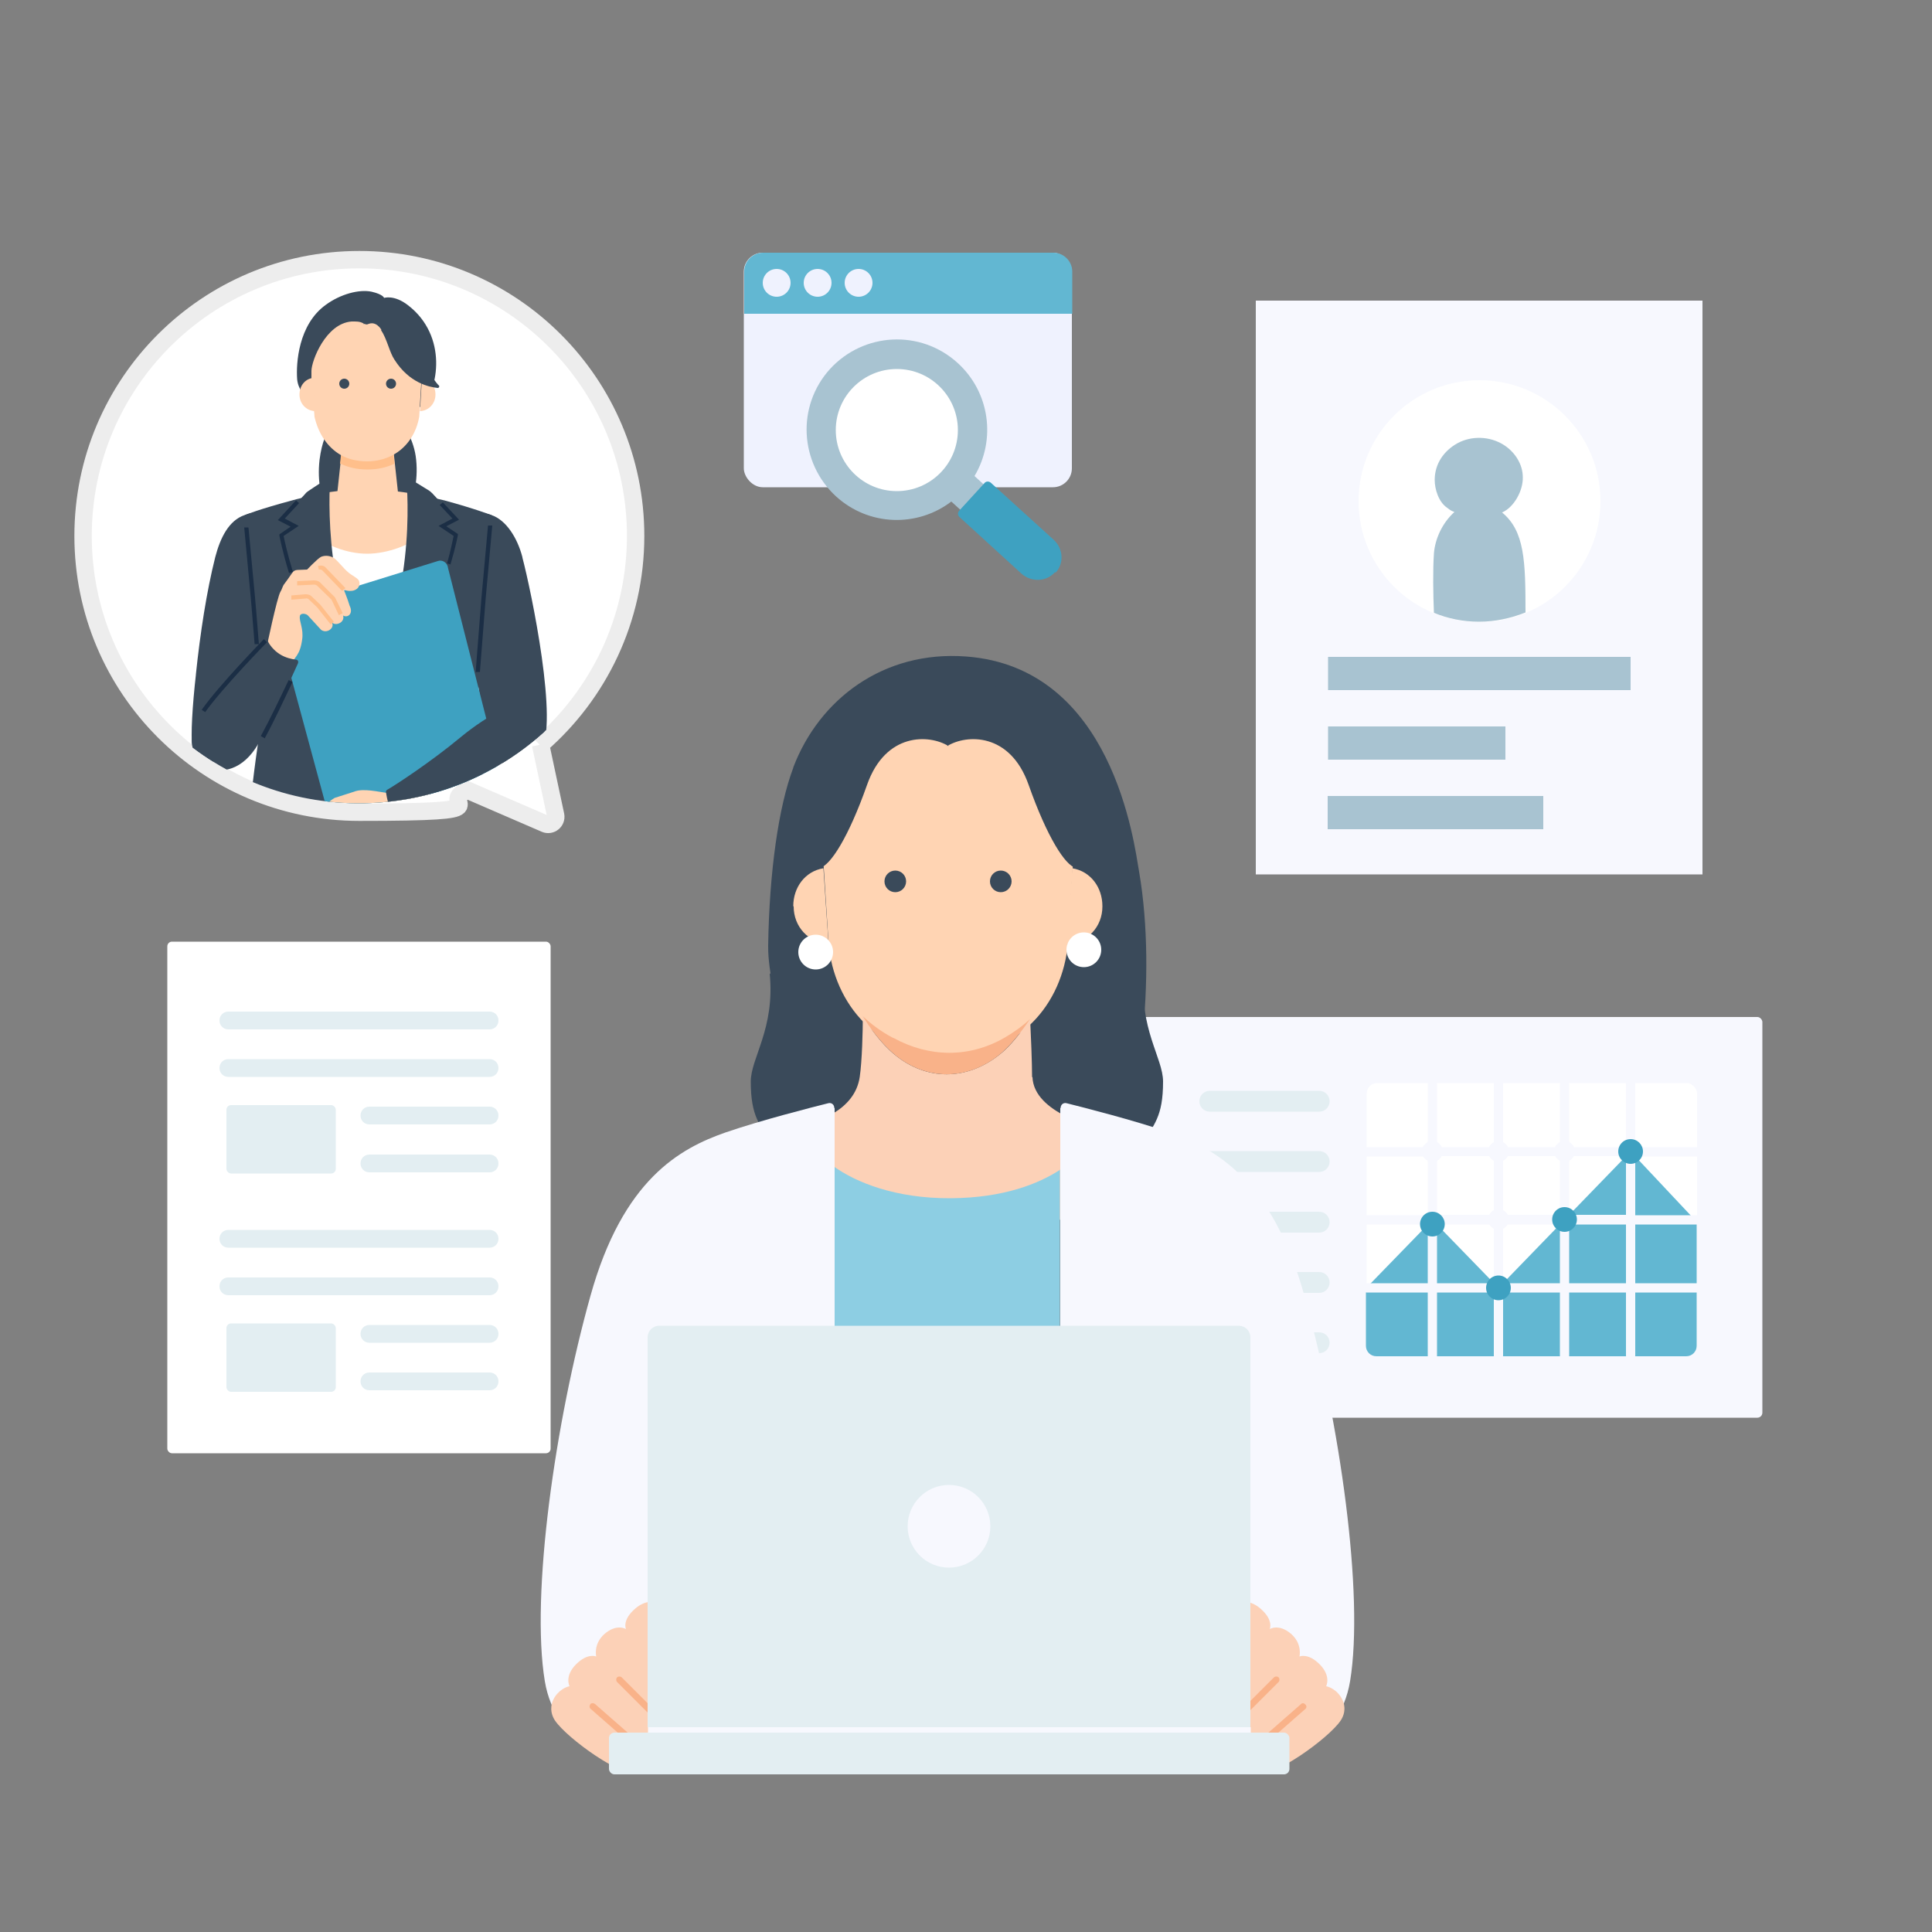 <?xml version="1.0" encoding="UTF-8"?>
<svg id="_レイヤー_2" xmlns="http://www.w3.org/2000/svg" xmlns:xlink="http://www.w3.org/1999/xlink" version="1.1" viewBox="0 0 500 500">
  <rect x="0" y="0" width="500" height="500" fill="#808080" stroke="none"/>
  <!-- Generator: Adobe Illustrator 29.1.0, SVG Export Plug-In . SVG Version: 2.1.0 Build 142)  -->
  <defs>
    <style>
      .st0 {
        fill: none;
      }

      .st1 {
        fill: #ffd4b3;
      }

      .st2 {
        stroke: #ededed;
        stroke-miterlimit: 10;
        stroke-width: 4.5px;
      }

      .st2, .st3 {
        fill: #fff;
      }

      .st4 {
        fill: #1b2e45;
      }

      .st5 {
        fill: #3a4a5a;
      }

      .st6 {
        fill: #ffbf8b;
      }

      .st7 {
        fill: #62b7d2;
      }

      .st8 {
        fill: #f7f8fe;
      }

      .st9 {
        fill: #eff2fe;
      }

      .st10 {
        fill: #3ea1c1;
      }

      .st11 {
        fill: #a8c3d1;
      }

      .st12 {
        fill: #fcd1b7;
      }

      .st13 {
        fill: #f9b289;
      }

      .st14 {
        fill: #e3eef2;
      }

      .st15 {
        fill: #8dcee3;
      }

      .st16 {
        clip-path: url(#clippath);
      }
    </style>
    <clipPath id="clippath">
      <circle class="st0" cx="93" cy="136.4" r="71.4" transform="translate(-2.7 1.9) rotate(-1.1)"/>
    </clipPath>
  </defs>
  <g id="_レイヤー_1-2">
    <rect class="st0" width="500" height="500"/>
    <g>
      <g>
        <g>
          <rect class="st8" x="325" y="77.8" width="115.6" height="148.5"/>
          <circle class="st3" cx="382.9" cy="129.7" r="31.3"/>
          <path class="st11" d="M388.8,132.6c3.1-1.4,5.4-5.7,5.3-9.1,0-3.4-2.1-6.6-5-8.4-3.5-2.2-8.2-2.4-11.9-.4-3.6,2-5.9,5.4-5.9,9.5,0,2.4,1,5.7,3.2,7.2.9.7,1.1.8,1.9,1.1-3.2,2.9-5,7-5.3,10.7-.3,4.4-.2,10.7,0,15.4,3.6,1.5,7.6,2.3,11.7,2.3s8.3-.9,12-2.4c0-13.2-.2-21.1-6.1-25.9h0Z"/>
          <path class="st11" d="M389.6,196.6h-45.9v-8.6h45.9v8.6ZM422,170h-78.3v8.6h78.3v-8.6ZM399.4,206h-55.8v8.6h55.8v-8.6Z"/>
        </g>
        <g>
          <rect class="st3" x="43.3" y="243.7" width="99.2" height="132.4" rx="1.2" ry="1.2"/>
          <rect class="st14" x="58.6" y="342.5" width="28.3" height="17.7" rx="1.2" ry="1.2"/>
          <path class="st14" d="M126.7,335.2H59.1c-1.3,0-2.3-1-2.3-2.3s1-2.3,2.3-2.3h67.6c1.3,0,2.3,1,2.3,2.3s-1,2.3-2.3,2.3h0ZM129,320.6c0-1.3-1-2.3-2.3-2.3H59.1c-1.3,0-2.3,1-2.3,2.3s1,2.3,2.3,2.3h67.6c1.3,0,2.3-1,2.3-2.3ZM93.3,357.5c0,1.3,1,2.3,2.3,2.3h31.1c1.3,0,2.3-1,2.3-2.3s-1-2.3-2.3-2.3h-31.1c-1.3,0-2.3,1-2.3,2.3ZM129,345.2c0-1.3-1-2.3-2.3-2.3h-31.1c-1.3,0-2.3,1-2.3,2.3s1,2.3,2.3,2.3h31.1c1.3,0,2.3-1,2.3-2.3Z"/>
          <rect class="st14" x="58.6" y="286" width="28.3" height="17.7" rx="1.2" ry="1.2"/>
          <path class="st14" d="M126.7,278.7H59.1c-1.3,0-2.3-1-2.3-2.3s1-2.3,2.3-2.3h67.6c1.3,0,2.3,1,2.3,2.3s-1,2.3-2.3,2.3h0ZM129,264.1c0-1.3-1-2.3-2.3-2.3H59.1c-1.3,0-2.3,1-2.3,2.3s1,2.3,2.3,2.3h67.6c1.3,0,2.3-1,2.3-2.3ZM93.3,301.1c0,1.3,1,2.3,2.3,2.3h31.1c1.3,0,2.3-1,2.3-2.3s-1-2.3-2.3-2.3h-31.1c-1.3,0-2.3,1-2.3,2.3ZM129,288.7c0-1.3-1-2.3-2.3-2.3h-31.1c-1.3,0-2.3,1-2.3,2.3s1,2.3,2.3,2.3h31.1c1.3,0,2.3-1,2.3-2.3Z"/>
        </g>
        <g>
          <rect class="st8" x="293.8" y="263.2" width="162.3" height="103.7" rx="1.3" ry="1.3"/>
          <path class="st14" d="M341.4,303.3h-28.3c-1.5,0-2.7-1.2-2.7-2.7s1.2-2.7,2.7-2.7h28.3c1.5,0,2.7,1.2,2.7,2.7s-1.2,2.7-2.7,2.7ZM344.1,316.3c0-1.5-1.2-2.7-2.7-2.7h-28.3c-1.5,0-2.7,1.2-2.7,2.7s1.2,2.7,2.7,2.7h28.3c1.5,0,2.7-1.2,2.7-2.7ZM344.1,331.9c0-1.5-1.2-2.7-2.7-2.7h-28.3c-1.5,0-2.7,1.2-2.7,2.7s1.2,2.7,2.7,2.7h28.3c1.5,0,2.7-1.2,2.7-2.7ZM344.1,285c0-1.5-1.2-2.7-2.7-2.7h-28.3c-1.5,0-2.7,1.2-2.7,2.7s1.2,2.7,2.7,2.7h28.3c1.5,0,2.7-1.2,2.7-2.7ZM344.1,347.5c0-1.5-1.2-2.7-2.7-2.7h-28.3c-1.5,0-2.7,1.2-2.7,2.7s1.2,2.7,2.7,2.7h28.3c1.5,0,2.7-1.2,2.7-2.7Z"/>
          <rect class="st3" x="353.7" y="280.3" width="85.5" height="70.6" rx="2.7" ry="2.7"/>
          <path class="st7" d="M353.6,333.3l17.1-17.6,17.1,17.6,34.2-35.3,17.1,18.2v32.1c0,1.5-1.2,2.7-2.7,2.7h-80.2c-1.5,0-2.7-1.2-2.7-2.7v-14.9h0Z"/>
          <path class="st8" d="M439.1,332.1h-15.9v-15.2h15.9c.7,0,1.2-.5,1.2-1.2s-.5-1.2-1.2-1.2h-15.9v-15.2h15.9c.7,0,1.2-.5,1.2-1.2,0-.7-.5-1.2-1.2-1.2h-15.9s0-16.3,0-16.3c0-.7-.5-1.2-1.2-1.2s-1.2.5-1.2,1.2v16.3h-14.7s0-16.3,0-16.3c0-.7-.5-1.2-1.2-1.2s-1.2.5-1.2,1.2v16.3h-14.7s0-16.3,0-16.3c0-.7-.5-1.2-1.2-1.2s-1.2.5-1.2,1.2v16.3h-14.7s0-16.3,0-16.3c0-.7-.5-1.2-1.2-1.2s-1.2.5-1.2,1.2v16.3h-15.8c-.7,0-1.2.5-1.2,1.2,0,.7.5,1.2,1.2,1.2h15.8s0,15.2,0,15.2h-15.8c-.7,0-1.2.5-1.2,1.2s.5,1.2,1.2,1.2h15.8v15.2h-15.8c-.7,0-1.2.5-1.2,1.2s.5,1.2,1.2,1.2h15.8v16.3c0,.7.5,1.2,1.2,1.2s1.2-.5,1.2-1.2v-16.3h14.7v16.3c0,.7.5,1.2,1.2,1.2s1.2-.5,1.2-1.2v-16.3h14.7v16.3c0,.7.5,1.2,1.2,1.2s1.2-.5,1.2-1.2v-16.3h14.7v16.3c0,.7.5,1.2,1.2,1.2s1.2-.5,1.2-1.2v-16.3h15.9c.7,0,1.2-.5,1.2-1.2s-.5-1.2-1.2-1.2h0ZM420.8,299.2v15.2h-14.7v-15.2h14.7ZM403.7,299.2v15.2h-14.7v-15.2h14.7ZM371.9,299.2h14.7s0,15.2,0,15.2h-14.7v-15.2ZM371.9,332.1v-15.2h14.7v15.2h-14.7ZM389,332.1v-15.2h14.7v15.2h-14.7ZM406.1,332.1v-15.2h14.7v15.2h-14.7Z"/>
          <circle class="st10" cx="422" cy="298" r="3.2"/>
          <circle class="st10" cx="404.9" cy="315.6" r="3.2"/>
          <circle class="st8" cx="387.8" cy="298" r="2.7"/>
          <circle class="st8" cx="370.7" cy="298" r="2.7"/>
          <circle class="st10" cx="387.8" cy="333.3" r="3.2"/>
          <circle class="st10" cx="370.7" cy="316.8" r="3.2"/>
          <circle class="st8" cx="404.9" cy="298" r="2.7"/>
          <circle class="st8" cx="387.8" cy="315.6" r="2.7"/>
        </g>
        <g>
          <rect class="st9" x="192.5" y="65.4" width="84.9" height="60.7" rx="4.9" ry="4.9"/>
          <path class="st7" d="M197.4,65.4h75.2c2.7,0,4.9,2.2,4.9,4.9v10.9h-84.9v-10.9c0-2.7,2.2-4.9,4.9-4.9h0Z"/>
          <circle class="st9" cx="211.6" cy="73.2" r="3.6"/>
          <circle class="st9" cx="201" cy="73.2" r="3.6"/>
          <circle class="st9" cx="222.2" cy="73.2" r="3.6"/>
          <path class="st11" d="M268.8,138.3l-16.6-15.1c5.6-9.4,4-21.7-4.4-29.3-9.6-8.7-24.3-7.9-33,1.6-8.7,9.6-7.9,24.3,1.6,33,8.5,7.7,21,8,29.8,1.3l16.6,15.1c1.3,1.2,3.5,1,4.9-.5l1.1-1.2c1.4-1.5,1.4-3.7,0-4.9Z"/>
          <path class="st10" d="M273,148.1h0c-2.2,2.5-6.1,2.6-8.6.4l-16.1-14.7c-.5-.5-.5-1.2,0-1.7l6.5-7.1c.4-.5,1.2-.5,1.7,0l16.2,14.7c2.5,2.3,2.7,6.1.5,8.5Z"/>
          <circle class="st3" cx="232.1" cy="111.3" r="15.8"/>
        </g>
        <g>
          <g>
            <path class="st5" d="M205.3,198.7c-3.8,10-6.2,26.9-6.5,46-.1,8,2.9,12.8.6,25.5-1.9,10.4,3.2,19.6,6.5,25.6,11.6,20.6,61.1,26.8,82.4.8,6-7.4,11.3-43,6.5-71-1.3-7.4-6.8-52.9-44.8-55.7-21.4-1.6-38,11.1-44.7,28.7h0Z"/>
            <path class="st1" d="M266.6,197.4c-5-3.8-11.9-7.4-21.2-7.5,0,0-.2,0-.2,0-9.3,0-16.2,3.6-21.2,7.5-7.6,5.8-11.6,15.2-11,24.8l.2,2.6,1.2,18.8c0,.1,0,.3,0,.4,1.4,16.1,13,29.4,31,29.2,18,.1,29.6-13.1,31-29.2,0-.1,0-.3,0-.4l1.2-18.8.2-2.6c.6-9.6-3.4-19-11-24.8h0Z"/>
            <path class="st1" d="M285.3,234.5c0-4.8-3-9-7.8-9.8l-1.4,19.5c0,.1.3-.2.2,0,5.2-.2,9-4.4,9-9.6Z"/>
            <path class="st1" d="M205.3,234.5c0-4.8,3-9,7.8-9.8l1.3,19.2c0,.1,0,.1,0,.3-5.2-.2-9-4.4-9-9.6h0Z"/>
            <circle class="st5" cx="259" cy="228.1" r="2.8"/>
            <circle class="st5" cx="231.7" cy="228.1" r="2.8"/>
            <circle class="st3" cx="280.5" cy="245.8" r="4.5"/>
            <circle class="st3" cx="211.1" cy="246.4" r="4.5"/>
            <path class="st5" d="M245.1,193.1c5-3.1,16.3-3.6,21.1,10,4.8,13.6,9.5,20.9,12.2,21.5,6.5,1.4,11-2.6,10.3-3.1-.7-.5-12.9-27.7-16.5-33-9.3-13.9-27-12.4-27-12.4v17h0Z"/>
            <path class="st5" d="M245.5,193.1c-5-3.1-16.3-3.6-21.1,10-4.8,13.6-9.5,20.9-12.2,21.5-6.5,1.4-11-2.6-10.3-3.1.7-.5,12.9-27.7,16.5-33,9.3-13.9,27-12.4,27-12.4v17h0Z"/>
            <path class="st5" d="M199.2,252c1.4,14.2-4.9,21.8-4.9,27.9,0,9.2,2.4,11.1,5.5,16.4s-.6,11.5-1.2,17.8c-1.7,16.4,17.8,21.9,17.8,21.9,0,0-10.7-16.2-5.5-21.9,12.3-13.7,2.6-20,5.1-25.3,6-12.8,8.4-18.8,8.4-18.8l-25.2-18.1h0Z"/>
            <path class="st5" d="M296.1,252c-1.4,14.2,4.9,21.8,4.9,27.9,0,9.2-2.4,11.1-5.5,16.4-3.1,5.3.6,11.5,1.2,17.8,1.7,16.4-17.8,21.9-17.8,21.9,0,0,10.7-16.2,5.5-21.9-12.3-13.7-2.6-20-5.1-25.3-6-12.8-8.4-18.8-8.4-18.8l25.2-18.1h0Z"/>
          </g>
          <g>
            <g>
              <path class="st12" d="M267.1,278.8c0-3.7-.3-11-.5-15.1-2.1,3.1-5.1,7.1-8,9.3-8.5,6.7-18.8,6.7-27,0-3.8-3.1-6.7-7.4-8.3-10.1,0,3.9-.2,11.7-.8,15.8-1.3,8.8-11.1,11.9-17.8,13.5.4,4.4,5,33.2,40.2,33.1,36.2-.1,39.2-26.3,40.2-33.1-1.1-.3-17.6-4-17.9-13.5h0Z"/>
              <path class="st13" d="M231.1,268.6c-3-1.6-5.6-3.5-7.8-5.6,1.6,2.7,4.6,6.9,8.3,10,8.2,6.7,18.6,6.7,27,0,2.8-2.2,5.9-6.2,8-9.3-2,1.9-4.3,3.5-6.7,4.9-9.1,5.2-19.4,5.1-28.7,0h0Z"/>
              <path class="st15" d="M274.4,302.7c-5.5,3.6-14.5,7.3-28.3,7.4-14.5.1-24.7-4.2-30.3-8.2v157.1h58.5v-156.4Z"/>
              <path class="st8" d="M215.9,286.7c0-.8-.7-1.4-1.5-1.2-4.4,1.1-17.4,4.4-26.7,7.6-11.7,4.1-26.5,12.1-34.9,42.3-9.1,32.5-15.5,77.3-11.8,99.7,2.7,16.3,18.7,23.6,27.2,24h47.8v-172.3h0Z"/>
              <path class="st8" d="M274.5,286.7c0-.8.7-1.4,1.5-1.2,4.4,1.1,17.4,4.4,26.7,7.6,11.7,4.1,26.5,12.1,34.9,42.3,9.1,32.5,15.5,77.3,11.8,99.7-2.7,16.3-18.7,23.6-27.2,24h-47.8v-172.3h0Z"/>
            </g>
            <g>
              <path class="st12" d="M169.4,414.5s-2.5-.4-5,1.8c-3.5,3-2.4,5.3-2.4,5.3,0,0-2.4-1.5-5.6,1.3-2.9,2.6-2.1,5.8-2.1,5.8,0,0-2.2-1-5.2,2-3.1,3.1-1.7,5.7-1.7,5.7,0,0-2.1.3-3.7,2.6-1.7,2.5-.9,4.7-.5,5.5,1.6,3.8,16,14.6,21.4,14.6s5-5.1,5-5.1v-39.6Z"/>
              <path class="st13" d="M169.4,444.7c-.2,0-.4,0-.6-.3l-9.1-9.1c-.3-.3-.3-.9,0-1.2.3-.3.9-.3,1.2,0l9.1,9.1c.3.3.3.9,0,1.2-.2.2-.4.3-.6.3h0ZM165.3,452.1c.3-.4.3-.9,0-1.2l-11.3-9.9c-.4-.3-.9-.3-1.2,0-.3.4-.3.9,0,1.2l11.3,9.9c.2.1.4.2.6.2s.5,0,.6-.3h0Z"/>
            </g>
            <g>
              <path class="st12" d="M321.2,414.5s2.5-.4,5,1.8c3.5,3,2.4,5.3,2.4,5.3,0,0,2.4-1.5,5.6,1.3,2.9,2.6,2.1,5.8,2.1,5.8,0,0,2.2-1,5.2,2,3.1,3.1,1.7,5.7,1.7,5.7,0,0,2.1.3,3.7,2.6,1.7,2.5.9,4.7.5,5.5-1.6,3.8-16,14.6-21.4,14.6s-5-5.1-5-5.1v-39.6Z"/>
              <path class="st13" d="M321.2,444.7c-.2,0-.4,0-.6-.3-.3-.3-.3-.9,0-1.2l9.1-9.1c.3-.3.9-.3,1.2,0,.3.3.3.9,0,1.2l-9.1,9.1c-.2.2-.4.3-.6.3h0ZM326.5,452.2l11.3-9.9c.4-.3.4-.9,0-1.2-.3-.4-.9-.4-1.2,0l-11.3,9.9c-.4.3-.4.9,0,1.2.2.2.4.3.6.3s.4,0,.6-.2Z"/>
            </g>
            <g>
              <path class="st14" d="M323.6,447h-156v-100.9c0-1.6,1.3-3,3-3h150c1.6,0,3,1.3,3,3v100.9h0Z"/>
              <rect class="st14" x="157.6" y="448.4" width="176.1" height="10.8" rx="1.4" ry="1.4"/>
              <rect class="st8" x="167.7" y="447" width="156" height="1.4"/>
              <circle class="st8" cx="245.6" cy="395" r="10.7"/>
            </g>
          </g>
        </g>
      </g>
      <path class="st2" d="M139.8,192.8c15.1-13.1,24.7-32.5,24.7-54.1,0-39.5-32-71.5-71.5-71.5S21.5,99.2,21.5,138.7s32,71.5,71.5,71.5,19.4-2,28-5.7l20.1,8.7c1.4.6,3-.6,2.7-2.2l-3.9-18.3Z"/>
      <g class="st16">
        <g>
          <path class="st5" d="M108.6,252h-26.7c-7.9,0-14.3-6.4-14.3-14.3v-27.6h55.4v27.6c0,7.9-6.4,14.3-14.3,14.3Z"/>
          <g>
            <path class="st1" d="M93.7,395.4c-.1-2.1-.5-7.2-.7-10.1-.2-2.9,0-7.8,0-7.8h-12.6s0,3.6-.2,5.5c-.4,3-1.6,7.3-2.9,11.1.2,6.4,13,7,16.4,1.3Z"/>
            <path class="st5" d="M94.3,405.1h0s0,0,0,0c0,0-.3-4.9-.6-9.7-3.4,5.6-16.2,5.1-16.4-1.3h0s-.2.5-.2.7c-1.1,3.3-2.4,6.6-3.6,9.8-.6,2.1-.2,3.6.9,4.4,3.5,2.5,12.2,2.1,14.7,1.7,1.5-.2,3.3-1.1,4.2-2.3.6-.9,1-2,.9-3.3h0Z"/>
            <path class="st5" d="M67.5,210.1s-2.2,5.8-3.3,21.4c-1.8,25,7.3,87.9,7.3,87.9h22.4l.4-71.1-26.8-38.2h0Z"/>
            <path class="st5" d="M93.1,383.2l.9-63.8c0-8.6-20.6-9.4-22.4,0l4.9,63.2c0,.4.3.7.7.7h15.9Z"/>
          </g>
          <g>
            <path class="st1" d="M96.8,395.4c.1-2.1.5-6.8.7-9.6.2-2.9,0-8.3,0-8.3h12.6s0,3.6.2,5.5c.4,3,1.6,7.3,2.9,11.1-.2,6.4-13,7-16.4,1.3Z"/>
            <path class="st5" d="M96.2,405.1h0s0,0,0,0c0,0,.3-4.9.6-9.7,3.4,5.6,16.2,5.1,16.4-1.3h0s.2.5.2.7c1.1,3.3,2.4,6.6,3.6,9.8.6,2.1.2,3.6-.9,4.4-3.5,2.5-12.2,2.1-14.7,1.7-1.5-.2-3.3-1.1-4.2-2.3-.6-.9-1-2-.9-3.3h0Z"/>
            <path class="st5" d="M123,210.1s2.2,5.8,3.3,21.4c1.8,25-7.3,87.9-7.3,87.9h-22.4l-.4-71.1,26.8-38.2h0Z"/>
            <path class="st5" d="M97.4,383.2l-.9-63.8c0-8.6,20.6-9.4,22.4,0l-4.9,63.2c0,.4-.3.7-.7.7h-15.9Z"/>
          </g>
          <path class="st5" d="M135.2,144.2c-1.3-5-4.2-9.6-8-10.9-8.1-2.9-9.4,7.5-8.5,13,0,0,6.4,38.7,7.3,46,.8,6.8,9.9,7.4,13.9,2,4.8-6.6-2.4-41.3-4.7-50h0Z"/>
          <path class="st5" d="M50.7,174.5c1.1-10.6,2.8-21.6,5-30.3,1.3-5,3.5-9.5,7.6-10.9,8.9-3.2,9.4,7.5,8.5,13,0,0-3.6,20.3-4.2,28-.3,3.9-1.3,10.7-2.3,15.5-2.2,10.9-14.5,7.9-15.5,3.3-.5-2.4,0-10.6.9-18.5h0Z"/>
          <path class="st5" d="M85.8,109.9c-1.3,2.1-2.5,4.4-3.1,9.1-.7,6.1.8,10,.8,10h23.2s1.6-4.2,1-10c-.5-5.3-3.4-9.1-3.4-9.1,0,0-18.4,0-18.4,0Z"/>
          <path class="st5" d="M105.1,123.3c-5.2-1.5-14.7-2-19.6,0l-2.7,7.2h25s-2.7-7.2-2.7-7.2Z"/>
          <path class="st5" d="M105.1,123.3c-5.5-1.6-15.2-1.9-19.6,0l-2.7,7.2h25s-2.7-7.2-2.7-7.2Z"/>
          <path class="st5" d="M123.4,189.6c-.3-1.7,1.8-34.8,1.8-34.8l2-21.5c-.1,0-4.1-1.6-12.2-3.8-2.4-.6-11.3-2.7-19.7-2.8-8.3,0-17.3,2.1-19.7,2.8-8.2,2.2-12.1,3.7-12.2,3.8l2,21.5s2.1,33.1,1.8,34.8c-2.9,18.3-3.9,36-4.3,41.2,0,.8.6,1.6,1.4,1.6h62c.8,0,1.5-.7,1.4-1.6-.4-5.2-1.4-22.9-4.3-41.2h0Z"/>
          <path class="st3" d="M109.3,128.3c-2.2-.5-26.7-.4-28.4,0,0,0,8.2,48.9,14.7,48.9,6.6,0,13.7-48.9,13.7-48.9Z"/>
          <path class="st1" d="M80.6,137.9c3.3,3.1,9.1,5.4,14.4,5.4s11.7-2.3,14.9-5.6l-.7-9.5c-3.9-.8-9.2-1.5-14.3-1.6-5,0-10.3.8-14.2,1.5l-.2,9.7h0Z"/>
          <path class="st5" d="M118,134.3l-6-6.5c-.3-.3-.6-.6-.9-.8l-6-3.7s3.3,28.5-9.5,52.2c-12.8-23.7-10.1-52.2-10.1-52.2l-5.6,3.7c-.3.2-.7.5-.9.8l-6,6.5,3.4,1.8-3.4,2.3s2.3,13.1,8.4,23.8c6.4,11.2,14.3,17.1,14.3,17.1,0,0,7.6-5.9,14-17.1,6.1-10.7,8.4-23.8,8.4-23.8l-3.4-2.3,3.4-1.8h0Z"/>
          <path class="st5" d="M99.4,77.1s2.6-.9,6.2,1.9c10.4,8,7.8,22,3.6,25.9-9,8.4-31.5,2.9-32.3-6.8-.3-4,.3-14.1,7.4-19.2,3.8-2.8,8.7-4.1,11.9-3.4,3,.7,3.2,1.6,3.2,1.6Z"/>
          <path class="st1" d="M103.2,129.3l-1.6-14.8h-12.9l-1.6,14.8c-.2,2.3,2,7.5,7.8,7.5s8.5-5.1,8.2-7.5h0Z"/>
          <path class="st6" d="M88.1,120c2.1,1,4.4,1.5,6.9,1.5h.2c2.5,0,4.8-.5,6.9-1.5l-.6-5.5h-12.9l-.6,5.5h0Z"/>
          <path class="st1" d="M94.2,83.8c-1-.7-2.2-.6-3.2-.6-6.7.5-10.4,10.2-10.4,12.8v1.8c0,0,.8,10.1.8,10.1,1,4.3,3.3,7.8,6.7,9.8,1.9,1.1,4.3,1.7,6.9,1.7,2.5,0,4.7-.6,6.6-1.6,3.8-2,6.2-5.8,6.9-10l.6-10v-3.4c-.8-7.3-6.2-10.5-9.5-11.9-1.4-.6-3-.3-4.2.7-.5.4-1.1.8-1.4.6Z"/>
          <path class="st1" d="M112.7,102.1c0-2.1-1.3-4-3.5-4.3l-.5,8.4c0,0,0,.1,0,.2,2.3-.1,4-2,4-4.3Z"/>
          <path class="st1" d="M77.5,102.1c0-2.1,1.3-4,3.5-4.3l.5,8.4c0,0,0,.1,0,.2-2.3-.1-4-2-4-4.3Z"/>
          <circle class="st5" cx="101.2" cy="99.3" r="1.3"/>
          <circle class="st5" cx="89.1" cy="99.3" r="1.3"/>
          <path class="st5" d="M98.6,85.4c1.6,2.4,2.2,5.8,3.5,7.7,3.8,6,9,7.1,11.2,7.3.3,0,.5-.4.3-.6-.8-.8-2.2-2.6-3-5.5-1.5-4.9-1.5-8.5-4.2-12.1-2.9-4-6.1-4.7-8.4-4.8-3.3,0-3.9,2.6-3.9,2.6v3.3c0,.5.6.8,1.1.6.9-.4,2.2-.5,3.5,1.4Z"/>
          <path class="st10" d="M115.9,146.8l13.3,52.4c.3,1.1-.3,2.2-1.4,2.5l-39.8,12.2c-1.1.3-2.3-.3-2.6-1.5l-14.1-52.1c-.3-1.1.3-2.2,1.4-2.5l40.6-12.6c1.1-.4,2.3.3,2.6,1.5h0Z"/>
          <path class="st1" d="M100.2,205.2c-2-.2-6.2-1.3-8.6-.3,0,0-5,1.6-5,1.6-1.4.8-2,1.8-4.5,2.7-3,1-.8,4.5,1.8,3.3-.8.8-2,1.5-2,2.5,0,1.2,1.1,1.8,1.4,2.4l.9,1.8c.1.3,2,2.3,2.5,2.9,1.5,1.8,1.5,2.8,3.8,3.1,3.9.5,13.3-5.6,14.6-9.6l8.7-6.1-5.9-9.1s-7.7,4.7-7.7,4.7Z"/>
          <rect class="st6" x="83.5" y="210.9" width="3.6" height="1.1" transform="translate(-105.5 86.6) rotate(-34.8)"/>
          <path class="st5" d="M102.7,212.7c1.7,2.2,3.1,3.2,3.8,3.6.3.2.7.2,1.1,0,2.3-1.2,11.8-6.3,18.4-9.8,9.6-5.1,13.1-10.6,14.2-12.8,2.2-4.3-.3-13.8-10.9-9.6-2,.8-6.5,3.7-10.1,6.7-7.7,6.4-16.9,12.4-19,13.6-.2.1-.4.4-.3.7.2,1.3.8,4.8,2.9,7.5Z"/>
          <path class="st4" d="M107.1,216.9c-.3,0-.6,0-.8-.2-.2-.1-.4-.2-.6-.4l.6-.9c.2.1.3.2.5.3.2.1.4.1.5,0,2.1-1.1,10.6-5.7,17.1-9.1l.5.9c-6.5,3.4-15,8-17.1,9.1-.2.1-.5.2-.8.2h0Z"/>
          <g>
            <path class="st1" d="M74.8,172.7c1.5-2.9,2.8-2.9,3.4-7.2.4-2.8-.8-4.7-.6-6,.1-1,1.7-.7,2.1-.2,0,0,3.1,3.4,3.4,3.7,1.5,1.1,3.6-.5,2.8-1.9,1,1,3.4,0,2.9-1.8,1.2.7,2.7-.5,1.7-2.5-.5-1.7-1.6-4.4-1.6-4.4l-4.5-4.6c.1-.6-5.3-.4-7.4-.3-.6,0-1.1.3-1.4.8-.6.9-1.7,2.4-2,2.8-.5.6-.6,1.4-1,2-.9,1.4-3.7,14.9-3.7,14.9l5.9,4.7h0Z"/>
            <path class="st1" d="M79.1,147.8s3-3.2,4-3.7c1.2-.5,2.5-.2,3.3.3s2.6,2.8,3.7,3.7c.9.8,2.5,1.5,2.8,2.2s.2,2-1.3,2.5c-1.7.5-3.3-.5-3.3-.5l-9.1-4.5h0Z"/>
            <path class="st6" d="M85.5,161.5l-3.4-4.3-2.2-2.1c-.2-.2-.5-.3-.8-.2l-3.7.3v-1.1c0,0,3.6-.3,3.6-.3.6,0,1.2.1,1.6.5l2.3,2.2,3.5,4.4-.8.7h0Z"/>
            <path class="st6" d="M87.7,159.2l-1.9-4-3.7-3.6c-.2-.2-.5-.3-.8-.3h0s-4.4.2-4.4.2v-1.1c0,0,4.3-.2,4.3-.2.6,0,1.2.1,1.7.6l3.8,3.8,2,4.1-1,.5h0Z"/>
            <path class="st6" d="M88.6,153l-5.2-5.4c-.1-.1-.3-.2-.5-.2h-.4c0,0-.2-1-.2-1h.4c.5-.1,1.1,0,1.5.4l5.2,5.4-.8.7h0Z"/>
          </g>
          <path class="st5" d="M69.4,165.8c-.1-.3-.5-.3-.7,0-2.4,3-12.1,12.3-16.7,19-8.2,12.1,7,21.5,14.9,7.6,3.7-6.5,8.7-17.3,10.2-20.7.2-.5,0-1-.6-1-1-.1-2.7-.5-4.1-1.4-1.6-1-2.7-2.5-3.1-3.4Z"/>
          <path class="st4" d="M53.1,184.3l-.9-.6c4.4-6.3,16-18.2,16.1-18.3l.8.8c-.1.1-11.6,11.9-16,18.1Z"/>
          <path class="st4" d="M68.4,191l-.9-.5c2.5-4.6,5.3-10.5,7.2-14.5l1,.5c-1.9,4-4.7,10-7.2,14.6Z"/>
          <path class="st4" d="M116.7,146.1l-1-.3c1-3.5,1.5-6.2,1.7-7.1l-3.9-2.6,3.6-1.9-3.3-3.5.8-.7,4.2,4.5-3.3,1.7,3,2v.3c0,0-.6,3.2-1.9,7.5h0Z"/>
          <path class="st4" d="M74.8,148.3c-1.7-5.5-2.5-9.7-2.5-9.7v-.3c0,0,2.9-2,2.9-2l-3.3-1.7,4.7-5.1.8.7-3.7,4,3.6,1.9-3.9,2.6c.2,1.1,1,4.7,2.4,9.3l-1,.3h0Z"/>
          <path class="st4" d="M124.2,173.9h-1.1c.7-9.2,1.5-19.1,1.5-19.2l1.7-18.7h1.1c0,0-1.7,18.8-1.7,18.8,0,0-.8,10-1.5,19.1h0Z"/>
          <path class="st4" d="M65.9,166.8c-.5-6.5-1-12-1-12.1l-1.7-18.2h1.1c0,0,1.7,18.1,1.7,18.1,0,0,.5,5.5,1,12.1h-1.1Z"/>
          <path class="st4" d="M89.9,232.9h-25.5v-1.1h25.5c1.6,0,3-.6,4.1-1.7,1.2-1.2,1.8-2.8,1.8-4.6v-1.3h1.1v1.3c0,2.1-.7,4-2.1,5.4-1.3,1.3-3,2-4.8,2h0Z"/>
          <path class="st4" d="M126.2,232.9h-27.3c-1.8,0-3.5-.6-4.8-1.8l.7-.8c1.1,1,2.6,1.5,4.1,1.5h27.3v1.1h0Z"/>
        </g>
      </g>
    </g>
  </g>
</svg>